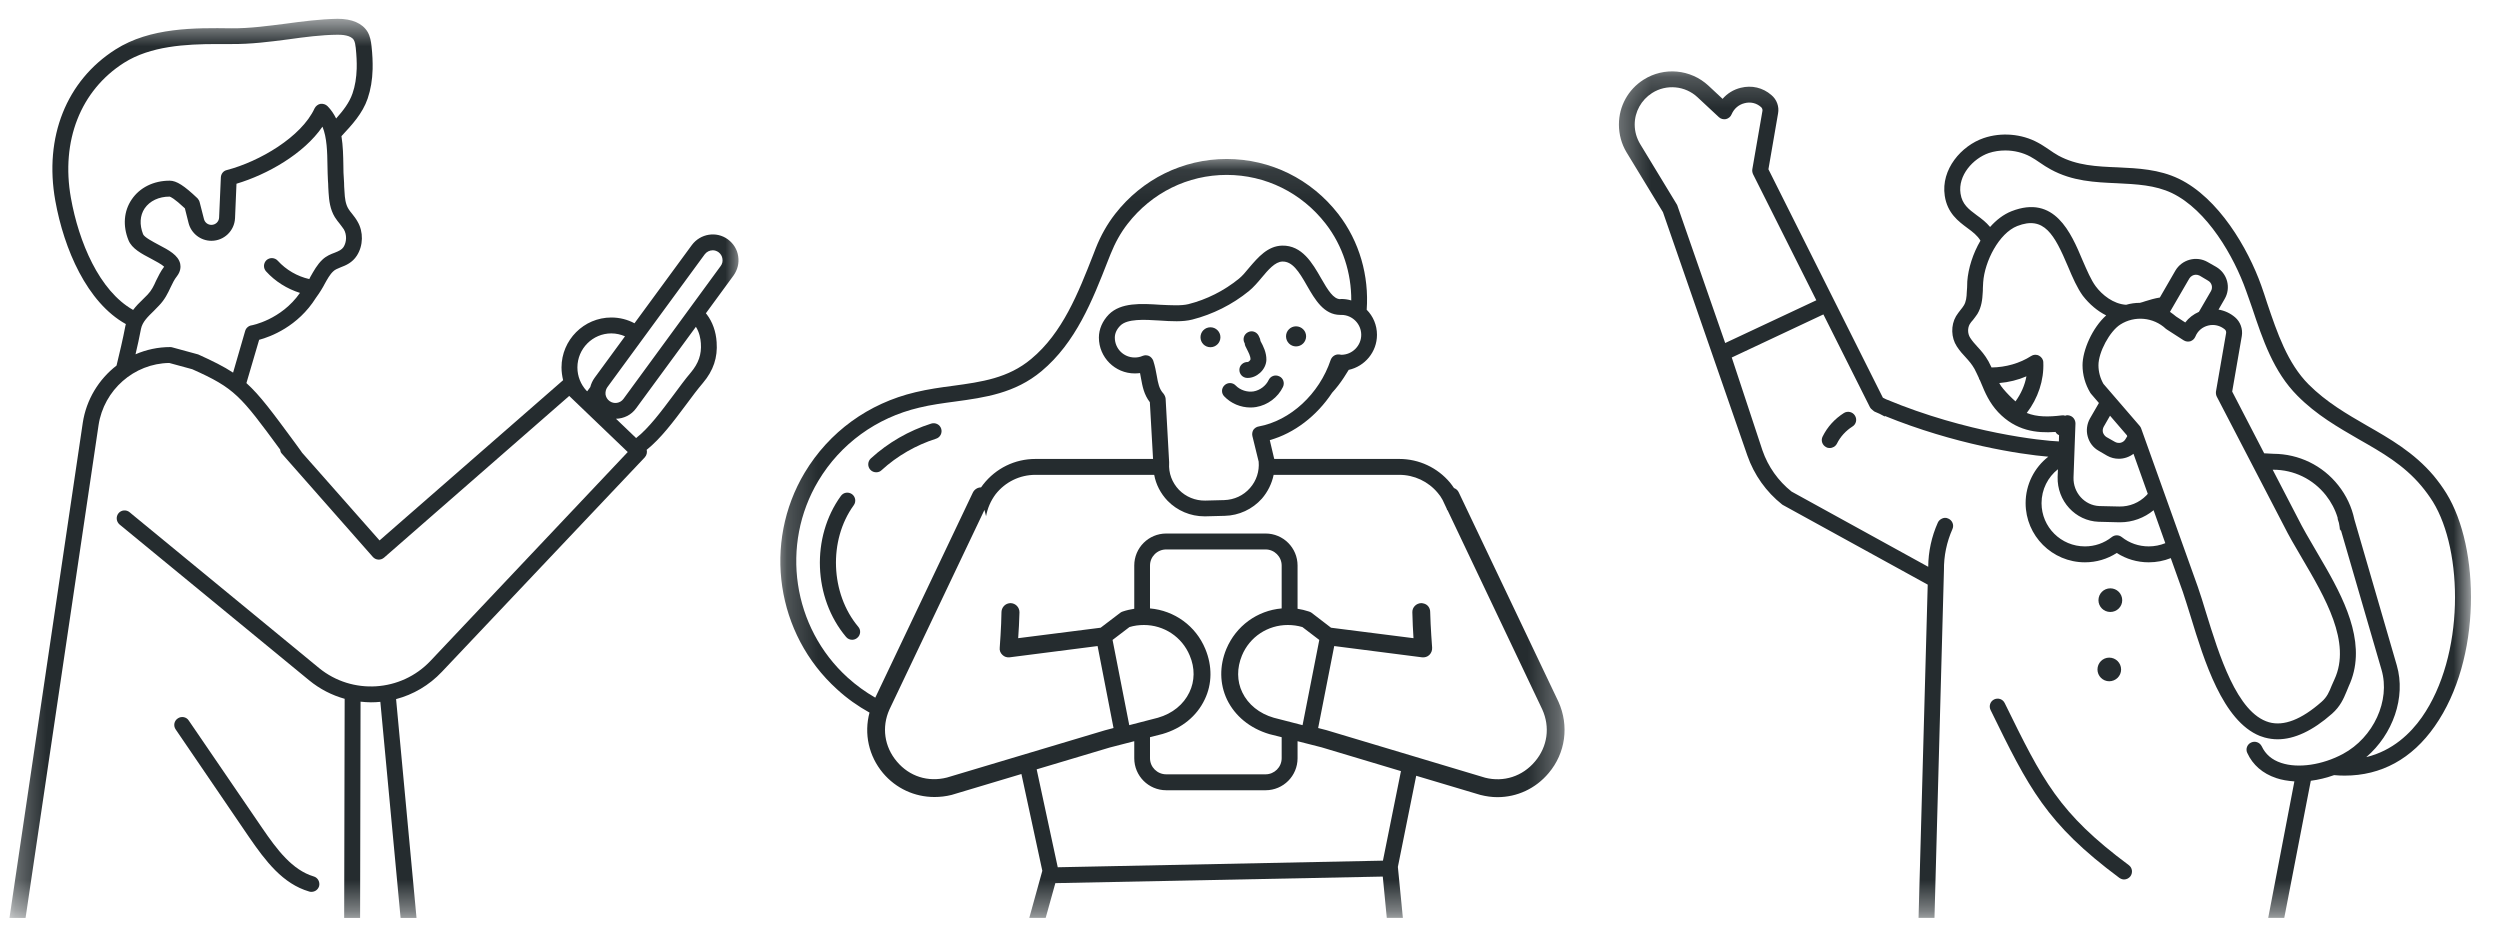 <svg width="81" height="30" viewBox="0 0 81 30" fill="none" xmlns="http://www.w3.org/2000/svg">
<mask id="mask0_22_385" style="mask-type:luminance" maskUnits="userSpaceOnUse" x="0" y="0" width="25" height="30">
<path d="M0.307 0.609H24.073V29.609H0.307V0.609Z" fill="white"/>
</mask>
<g mask="url(#mask0_22_385)">
<path d="M23.349 8.62L20.198 12.927C20.094 13.068 19.891 13.099 19.75 12.995C19.677 12.943 19.636 12.87 19.62 12.787C19.61 12.698 19.63 12.615 19.677 12.547L22.833 8.24C22.896 8.156 22.995 8.109 23.094 8.109C23.156 8.109 23.224 8.13 23.281 8.172C23.349 8.224 23.396 8.297 23.406 8.38C23.422 8.469 23.401 8.552 23.349 8.62ZM22.38 12.073C22.198 12.287 22.016 12.537 21.823 12.797C21.438 13.312 21.021 13.875 20.61 14.193L19.958 13.568C20.208 13.562 20.453 13.448 20.61 13.229L22.547 10.588C22.662 10.771 22.698 10.974 22.708 11.12C22.735 11.484 22.63 11.776 22.38 12.073ZM19.125 12.542C19.089 12.588 19.057 12.63 19.026 12.677L19 12.656C18.818 12.458 18.708 12.193 18.708 11.906C18.708 11.297 19.203 10.802 19.807 10.802C19.964 10.802 20.115 10.838 20.25 10.896L19.266 12.24C19.198 12.333 19.151 12.438 19.125 12.542ZM7.552 12.073C7.25 11.875 6.896 11.698 6.422 11.484C6.412 11.479 6.396 11.479 6.386 11.474L5.583 11.255C5.563 11.25 5.542 11.245 5.516 11.245C5.12 11.245 4.74 11.328 4.391 11.479C4.453 11.208 4.516 10.938 4.568 10.656C4.615 10.427 4.787 10.266 4.984 10.073C5.042 10.016 5.099 9.958 5.151 9.901C5.339 9.708 5.438 9.5 5.526 9.312C5.589 9.182 5.646 9.057 5.734 8.948C5.854 8.792 5.859 8.646 5.839 8.547C5.776 8.266 5.469 8.104 5.141 7.932C4.958 7.833 4.677 7.688 4.636 7.589C4.516 7.281 4.531 6.984 4.688 6.75C4.854 6.51 5.146 6.37 5.495 6.37C5.521 6.375 5.641 6.422 5.99 6.75L6.109 7.224C6.193 7.562 6.5 7.802 6.849 7.802C7.261 7.802 7.594 7.479 7.615 7.073L7.662 5.953C8.656 5.656 9.839 4.99 10.448 4.104C10.594 4.458 10.604 4.932 10.61 5.365C10.615 5.531 10.615 5.693 10.625 5.844C10.63 5.917 10.636 5.99 10.636 6.068C10.641 6.125 10.646 6.188 10.646 6.245C10.662 6.495 10.693 6.781 10.849 7.036C10.901 7.12 10.958 7.188 11.011 7.255C11.057 7.318 11.104 7.375 11.141 7.432C11.24 7.604 11.235 7.839 11.13 8.005C11.073 8.089 10.99 8.13 10.844 8.188C10.719 8.234 10.573 8.292 10.448 8.411C10.276 8.573 10.167 8.776 10.057 8.969L10.021 9.042C9.63 8.953 9.271 8.745 9 8.448C8.906 8.344 8.745 8.333 8.636 8.427C8.531 8.526 8.526 8.688 8.62 8.792C8.917 9.12 9.302 9.359 9.719 9.49C9.109 10.365 8.156 10.542 8.146 10.542C8.052 10.557 7.969 10.63 7.943 10.724L7.552 12.073ZM2.297 6.411C1.969 4.568 2.609 2.932 4.016 2.036C4.875 1.49 6.021 1.427 7.026 1.427C7.188 1.427 7.339 1.427 7.49 1.427C8.125 1.432 8.74 1.354 9.333 1.276C9.859 1.203 10.401 1.13 10.943 1.125C11.068 1.125 11.37 1.135 11.464 1.297C11.5 1.359 11.516 1.448 11.526 1.547C11.552 1.797 11.563 2.021 11.557 2.224C11.547 2.526 11.505 2.786 11.422 3.026C11.318 3.328 11.12 3.583 10.891 3.839C10.818 3.693 10.729 3.557 10.61 3.438C10.552 3.38 10.464 3.354 10.38 3.365C10.302 3.38 10.229 3.438 10.193 3.51C9.766 4.438 8.406 5.234 7.349 5.51C7.234 5.536 7.162 5.635 7.156 5.745L7.099 7.047C7.094 7.182 6.984 7.286 6.849 7.286C6.734 7.286 6.636 7.208 6.609 7.099L6.469 6.552C6.458 6.505 6.432 6.464 6.401 6.427C5.969 6.016 5.719 5.854 5.5 5.854H5.495C4.974 5.854 4.526 6.078 4.266 6.464C4.011 6.839 3.974 7.318 4.162 7.781C4.271 8.057 4.594 8.224 4.901 8.385C5.037 8.458 5.245 8.568 5.318 8.641C5.203 8.792 5.13 8.948 5.057 9.094C4.984 9.26 4.912 9.411 4.781 9.547C4.729 9.599 4.677 9.651 4.625 9.703C4.521 9.802 4.406 9.917 4.313 10.042C3.214 9.422 2.552 7.839 2.297 6.411ZM23.583 7.755C23.214 7.484 22.693 7.568 22.417 7.938L20.557 10.474C20.333 10.354 20.078 10.287 19.807 10.287C18.917 10.287 18.193 11.016 18.193 11.906C18.193 12.047 18.214 12.188 18.245 12.318L12.297 17.51L9.787 14.667L9.755 14.62L9.531 14.312C8.828 13.359 8.427 12.812 7.984 12.412L8.396 11.01C8.761 10.912 9.651 10.583 10.235 9.651C10.261 9.609 10.292 9.568 10.323 9.526C10.37 9.453 10.422 9.38 10.469 9.292L10.511 9.214C10.604 9.047 10.688 8.891 10.797 8.792C10.854 8.734 10.938 8.703 11.037 8.661C11.203 8.599 11.417 8.51 11.563 8.281C11.771 7.958 11.781 7.51 11.583 7.177C11.531 7.083 11.469 7.005 11.412 6.932C11.365 6.875 11.323 6.823 11.292 6.771C11.193 6.615 11.172 6.411 11.162 6.214C11.156 6.156 11.156 6.099 11.151 6.042C11.151 5.964 11.146 5.88 11.141 5.802C11.13 5.672 11.125 5.516 11.125 5.354C11.12 5.062 11.115 4.729 11.063 4.411C11.063 4.411 11.068 4.406 11.073 4.401C11.401 4.047 11.745 3.682 11.912 3.193C12.011 2.901 12.063 2.594 12.073 2.24C12.078 2.01 12.068 1.766 12.037 1.49C12.021 1.344 11.995 1.182 11.912 1.036C11.74 0.75 11.401 0.609 10.938 0.609C10.365 0.62 9.807 0.693 9.266 0.766C8.688 0.839 8.094 0.922 7.495 0.917C6.323 0.901 4.865 0.885 3.74 1.604C2.151 2.615 1.422 4.443 1.792 6.505C2.073 8.068 2.818 9.802 4.078 10.5C4.073 10.521 4.068 10.537 4.063 10.557C3.979 11 3.875 11.432 3.776 11.844C3.203 12.287 2.797 12.943 2.682 13.698L0.307 29.74H0.828L3.193 13.776C3.365 12.635 4.344 11.776 5.484 11.76L6.229 11.963C7.609 12.578 7.792 12.818 9.078 14.568C9.078 14.594 9.089 14.615 9.094 14.641C9.104 14.667 9.12 14.688 9.141 14.708L12.078 18.042C12.172 18.151 12.333 18.162 12.443 18.068L18.443 12.828L20.339 14.646L13.948 21.412C12.995 22.422 11.412 22.521 10.339 21.646L4.302 16.682L4.203 16.599C4.094 16.505 3.927 16.521 3.839 16.63C3.75 16.74 3.766 16.901 3.875 16.995L10.016 22.042C10.365 22.328 10.755 22.526 11.167 22.641L11.151 29.74H11.667L11.682 22.734C11.797 22.745 11.906 22.755 12.016 22.755C12.12 22.755 12.224 22.75 12.323 22.74L12.979 29.74H13.495L12.833 22.651C13.386 22.505 13.901 22.208 14.318 21.766L20.891 14.818C20.953 14.75 20.974 14.656 20.953 14.573C21.406 14.213 21.823 13.656 22.235 13.104C22.422 12.849 22.604 12.609 22.776 12.406C23.115 12.005 23.255 11.583 23.219 11.088C23.198 10.74 23.083 10.427 22.901 10.188C22.891 10.177 22.875 10.162 22.87 10.151L23.766 8.927C23.896 8.745 23.953 8.526 23.917 8.302C23.886 8.083 23.766 7.891 23.583 7.755Z" fill="#252C2F"/>
</g>
<path d="M10.162 28.396C9.469 28.187 8.979 27.536 8.495 26.828L6.115 23.344C6.037 23.224 5.875 23.198 5.761 23.276C5.641 23.354 5.609 23.515 5.693 23.635L8.068 27.12C8.609 27.906 9.162 28.635 10.016 28.885C10.042 28.896 10.068 28.896 10.089 28.896C10.203 28.896 10.302 28.828 10.339 28.713C10.375 28.578 10.297 28.432 10.162 28.396Z" fill="#252C2F"/>
<mask id="mask1_22_385" style="mask-type:luminance" maskUnits="userSpaceOnUse" x="52" y="2" width="29" height="28">
<path d="M52.307 2.203H80.063V29.609H52.307V2.203Z" fill="white"/>
</mask>
<g mask="url(#mask1_22_385)">
<path d="M78.469 23.239C78.099 23.765 77.521 24.323 76.667 24.531C77.526 23.797 77.958 22.594 77.656 21.557L76.281 16.828C76.198 16.432 76.021 16.052 75.76 15.724C75.25 15.078 74.484 14.708 73.662 14.703L73.359 14.687L72.323 12.687L72.635 10.885C72.672 10.661 72.588 10.427 72.417 10.281C72.26 10.146 72.073 10.062 71.88 10.031L72.078 9.687C72.292 9.323 72.167 8.859 71.802 8.646L71.526 8.489C71.162 8.281 70.698 8.406 70.484 8.765L69.979 9.64C69.812 9.666 69.656 9.713 69.505 9.76C69.448 9.781 69.391 9.797 69.333 9.812C69.182 9.812 69.031 9.833 68.885 9.875C68.474 9.849 68.109 9.557 67.901 9.276C67.75 9.073 67.62 8.765 67.479 8.443C67.099 7.536 66.568 6.297 65.172 6.844C64.912 6.948 64.682 7.125 64.479 7.354C64.349 7.198 64.193 7.078 64.047 6.974C63.781 6.776 63.573 6.62 63.521 6.271C63.432 5.682 63.927 5.135 64.438 4.958C64.609 4.901 64.792 4.875 64.974 4.875C65.255 4.875 65.537 4.943 65.781 5.073C65.885 5.13 65.99 5.198 66.094 5.271C66.208 5.349 66.318 5.422 66.443 5.489C67.146 5.875 67.88 5.906 68.594 5.937C69.224 5.969 69.823 5.995 70.37 6.255C71.516 6.807 72.38 8.307 72.776 9.427C72.844 9.609 72.906 9.802 72.974 9.989C73.312 11 73.662 12.047 74.438 12.823C75.057 13.448 75.755 13.844 76.427 14.234C77.177 14.661 77.88 15.062 78.453 15.745C78.588 15.906 78.713 16.078 78.828 16.26C79.807 17.849 79.865 21.245 78.469 23.239ZM70.307 10.104L70.932 9.026C70.979 8.948 71.062 8.901 71.146 8.901C71.188 8.901 71.229 8.911 71.271 8.932L71.542 9.094C71.662 9.161 71.703 9.312 71.635 9.432L71.245 10.104C71.068 10.182 70.917 10.297 70.802 10.448L70.505 10.255C70.443 10.203 70.375 10.151 70.307 10.104ZM73.99 17.021C74.156 17.354 74.359 17.703 74.578 18.073C75.333 19.359 76.193 20.817 75.635 22.015C75.604 22.083 75.578 22.151 75.547 22.213C75.463 22.422 75.401 22.578 75.219 22.739C74.568 23.312 73.995 23.536 73.516 23.401C72.474 23.104 71.896 21.208 71.469 19.828C71.38 19.531 71.292 19.25 71.208 19.01L69.375 13.885C69.365 13.854 69.349 13.828 69.328 13.802L68.151 12.437C68.047 12.255 67.99 12.047 67.99 11.833C67.99 11.411 68.354 10.734 68.698 10.515C69.162 10.219 69.771 10.276 70.172 10.651C70.182 10.661 70.198 10.672 70.208 10.677L70.75 11.026C70.818 11.068 70.896 11.078 70.969 11.057C71.042 11.031 71.099 10.979 71.13 10.906C71.203 10.724 71.354 10.594 71.547 10.547C71.734 10.5 71.932 10.547 72.083 10.672C72.12 10.703 72.135 10.75 72.125 10.797L71.797 12.687C71.792 12.739 71.797 12.797 71.823 12.849L73.99 17.021ZM69.62 17.703C69.297 17.703 68.995 17.599 68.745 17.401C68.698 17.364 68.641 17.344 68.583 17.344C68.526 17.344 68.469 17.364 68.422 17.401C68.172 17.599 67.87 17.703 67.552 17.703C66.776 17.703 66.146 17.078 66.146 16.302C66.146 15.854 66.354 15.458 66.677 15.203L66.667 15.453C66.646 16.229 67.24 16.88 68 16.906H68.016L68.651 16.922C68.667 16.922 68.682 16.922 68.698 16.922C69.088 16.922 69.474 16.781 69.776 16.531L70.156 17.599C69.99 17.666 69.807 17.703 69.62 17.703ZM68.162 13.823L68.365 13.469L68.912 14.104L68.922 14.135L68.865 14.229C68.833 14.286 68.776 14.328 68.713 14.344C68.651 14.359 68.583 14.349 68.526 14.318L68.25 14.161C68.193 14.125 68.156 14.073 68.135 14.01C68.12 13.948 68.13 13.88 68.162 13.823ZM65.667 13.38C66.031 12.906 66.229 12.318 66.203 11.739C66.203 11.651 66.146 11.568 66.068 11.526C65.984 11.479 65.885 11.484 65.807 11.536C65.443 11.771 64.984 11.901 64.526 11.906C64.495 11.844 64.463 11.776 64.427 11.708C64.307 11.495 64.188 11.364 64.068 11.234C63.984 11.14 63.906 11.057 63.833 10.943C63.75 10.812 63.745 10.635 63.818 10.505C63.844 10.458 63.885 10.411 63.927 10.364C63.969 10.307 64.021 10.245 64.068 10.172C64.203 9.948 64.229 9.698 64.24 9.484C64.245 9.437 64.245 9.385 64.245 9.338C64.25 9.276 64.25 9.208 64.255 9.146C64.302 8.469 64.766 7.557 65.359 7.323C66.229 6.984 66.562 7.594 67.005 8.64C67.156 9 67.302 9.333 67.484 9.583C67.698 9.859 67.958 10.078 68.24 10.219C67.792 10.62 67.474 11.349 67.474 11.833C67.474 12.146 67.562 12.453 67.724 12.724C67.729 12.734 67.74 12.75 67.75 12.76L68.005 13.057L67.713 13.562C67.615 13.739 67.588 13.948 67.641 14.14C67.693 14.338 67.818 14.505 67.995 14.604L68.271 14.765C68.391 14.833 68.521 14.864 68.651 14.864C68.818 14.864 68.99 14.807 69.125 14.703L69.588 16C69.573 16.015 69.557 16.036 69.542 16.052C69.307 16.291 68.995 16.416 68.667 16.411L68.016 16.396C67.542 16.375 67.167 15.963 67.182 15.469L67.245 13.724C67.245 13.62 67.188 13.521 67.094 13.479C67.057 13.463 67.021 13.453 66.984 13.453C66.963 13.453 66.938 13.458 66.912 13.469C66.88 13.458 66.844 13.453 66.807 13.458C66.38 13.51 66 13.515 65.667 13.38ZM65.302 13.005C65.162 12.88 65.026 12.745 64.901 12.594C64.854 12.541 64.812 12.479 64.776 12.411C65.083 12.385 65.38 12.312 65.656 12.193C65.604 12.484 65.479 12.76 65.302 13.005ZM55.896 11.114L54.354 6.682C54.349 6.667 54.344 6.646 54.333 6.63L53.141 4.667C53.026 4.474 52.964 4.26 52.964 4.036C52.964 3.62 53.177 3.239 53.526 3.015C53.99 2.719 54.599 2.776 55 3.151L55.693 3.797C55.755 3.854 55.839 3.875 55.922 3.859C56.005 3.838 56.073 3.781 56.104 3.703C56.182 3.521 56.333 3.39 56.521 3.344C56.714 3.292 56.911 3.338 57.057 3.469C57.094 3.5 57.109 3.547 57.104 3.588L56.776 5.479C56.766 5.536 56.776 5.588 56.797 5.64L58.849 9.729L55.896 11.114ZM79.266 15.989C79.141 15.786 79 15.594 78.849 15.411C78.213 14.661 77.438 14.219 76.682 13.786C76.042 13.416 75.375 13.031 74.802 12.458C74.115 11.771 73.781 10.781 73.458 9.828C73.396 9.635 73.333 9.443 73.266 9.255C72.833 8.041 71.88 6.411 70.594 5.792C69.953 5.484 69.271 5.453 68.615 5.422C67.932 5.396 67.287 5.364 66.693 5.042C66.588 4.984 66.49 4.917 66.385 4.844C66.271 4.771 66.156 4.687 66.026 4.62C65.5 4.333 64.838 4.281 64.271 4.474C63.552 4.719 62.88 5.484 63.01 6.344C63.094 6.906 63.453 7.172 63.74 7.385C63.917 7.515 64.068 7.63 64.167 7.797C63.922 8.213 63.771 8.698 63.74 9.114C63.74 9.182 63.734 9.25 63.734 9.318C63.729 9.364 63.729 9.411 63.724 9.458C63.719 9.62 63.703 9.781 63.625 9.901C63.599 9.948 63.562 9.989 63.526 10.036C63.479 10.099 63.422 10.166 63.375 10.245C63.203 10.541 63.214 10.937 63.401 11.224C63.5 11.375 63.599 11.484 63.688 11.578C63.797 11.698 63.885 11.797 63.974 11.953C64.026 12.052 64.068 12.146 64.115 12.245C64.115 12.255 64.12 12.265 64.125 12.281L64.151 12.323C64.162 12.354 64.172 12.38 64.188 12.411C64.318 12.729 64.458 13.052 64.74 13.354C65.312 13.958 65.979 14.041 66.599 13.995C66.62 14.036 66.656 14.073 66.703 14.094C66.708 14.099 66.708 14.099 66.713 14.099L66.708 14.302C66.203 14.286 63.729 14.031 61.109 12.937L61.005 12.885L57.297 5.484L57.609 3.677C57.651 3.453 57.568 3.224 57.391 3.078C57.115 2.838 56.755 2.755 56.401 2.844C56.167 2.901 55.964 3.026 55.812 3.203L55.354 2.776C54.776 2.239 53.911 2.161 53.25 2.583C52.75 2.901 52.453 3.443 52.453 4.036C52.453 4.354 52.536 4.661 52.698 4.932L53.88 6.875L56.615 14.76C56.833 15.385 57.224 15.937 57.745 16.349C57.76 16.354 57.771 16.364 57.781 16.37L62.458 18.942L62.161 29.739H62.677L62.984 18.474C62.979 18.01 63.073 17.562 63.26 17.14C63.318 17.01 63.255 16.859 63.125 16.802C63.052 16.765 62.969 16.771 62.901 16.812C62.854 16.838 62.812 16.875 62.786 16.932C62.583 17.385 62.479 17.87 62.474 18.364L58.047 15.927C57.615 15.583 57.286 15.12 57.104 14.594L56.109 11.583L59.078 10.187L60.583 13.187C60.604 13.229 60.641 13.265 60.677 13.291C60.703 13.312 60.729 13.338 60.766 13.349C60.807 13.37 60.849 13.385 60.896 13.406L61.078 13.5L61.062 13.474C63.328 14.396 65.448 14.719 66.365 14.797C65.917 15.146 65.63 15.693 65.63 16.302C65.63 17.359 66.49 18.219 67.552 18.219C67.922 18.219 68.276 18.114 68.583 17.916C68.891 18.114 69.245 18.219 69.62 18.219C69.87 18.219 70.109 18.172 70.333 18.083L70.724 19.177C70.802 19.406 70.885 19.682 70.979 19.979C71.417 21.411 72.016 23.359 73.219 23.844C73.271 23.864 73.323 23.88 73.375 23.896C73.51 23.932 73.651 23.953 73.797 23.953C74.338 23.953 74.932 23.677 75.557 23.125C75.828 22.885 75.932 22.635 76.026 22.411C76.047 22.354 76.073 22.291 76.099 22.234C76.682 20.984 76.068 19.63 75.354 18.385C75.245 18.192 75.13 18 75.021 17.812C74.807 17.448 74.609 17.109 74.448 16.786L73.635 15.219C73.641 15.219 73.646 15.219 73.651 15.219C74.323 15.219 74.943 15.521 75.359 16.047C75.531 16.265 75.662 16.515 75.74 16.776C75.74 16.791 75.74 16.812 75.745 16.828L75.781 16.942C75.797 17.026 75.812 17.114 75.818 17.203L75.838 17.151L77.162 21.703C77.453 22.698 76.901 23.896 75.912 24.427C75.245 24.786 74.458 24.901 73.912 24.719C73.609 24.62 73.401 24.437 73.281 24.182C73.25 24.12 73.198 24.073 73.141 24.052C73.078 24.026 73.005 24.026 72.938 24.057C72.807 24.114 72.75 24.271 72.812 24.396C72.99 24.786 73.312 25.062 73.745 25.208C73.927 25.271 74.13 25.302 74.338 25.317L73.49 29.739H74.01L74.87 25.297C75.12 25.265 75.375 25.203 75.625 25.114C75.745 25.125 75.854 25.13 75.969 25.13C77.151 25.13 78.146 24.588 78.885 23.531C80.417 21.349 80.349 17.75 79.266 15.989Z" fill="#252C2F"/>
</g>
<path d="M68.974 28.031C66.698 26.339 66.188 25.297 64.953 22.781C64.891 22.651 64.74 22.599 64.609 22.662C64.484 22.724 64.432 22.875 64.495 23.005C65.729 25.526 66.292 26.677 68.667 28.443C68.713 28.474 68.766 28.495 68.818 28.495C68.896 28.495 68.974 28.459 69.026 28.391C69.109 28.276 69.088 28.115 68.974 28.031Z" fill="#252C2F"/>
<path d="M68.338 22.073C68.552 22.073 68.724 21.901 68.724 21.692C68.724 21.479 68.552 21.307 68.338 21.307C68.13 21.307 67.958 21.479 67.958 21.692C67.958 21.901 68.13 22.073 68.338 22.073Z" fill="#252C2F"/>
<path d="M68.375 19.828C68.588 19.828 68.76 19.656 68.76 19.448C68.76 19.234 68.588 19.062 68.375 19.062C68.161 19.062 67.99 19.234 67.99 19.448C67.99 19.656 68.161 19.828 68.375 19.828Z" fill="#252C2F"/>
<path d="M59.745 13.38C59.448 13.568 59.208 13.828 59.052 14.146C58.989 14.271 59.042 14.427 59.172 14.49C59.208 14.511 59.245 14.516 59.281 14.516C59.38 14.516 59.469 14.464 59.516 14.375C59.625 14.151 59.807 13.953 60.021 13.818C60.141 13.745 60.177 13.583 60.099 13.464C60.026 13.344 59.864 13.307 59.745 13.38Z" fill="#252C2F"/>
<path d="M41.99 10.573C41.813 10.573 41.667 10.719 41.667 10.896C41.667 11.078 41.813 11.224 41.99 11.224C42.172 11.224 42.318 11.078 42.318 10.896C42.318 10.719 42.172 10.573 41.99 10.573Z" fill="#252C2F"/>
<path d="M39.219 10.604C39.036 10.604 38.896 10.75 38.896 10.927C38.896 11.104 39.036 11.25 39.219 11.25C39.396 11.25 39.542 11.104 39.542 10.927C39.542 10.75 39.396 10.604 39.219 10.604Z" fill="#252C2F"/>
<path d="M41.448 12.193C41.318 12.13 41.167 12.182 41.104 12.313C41.016 12.5 40.823 12.646 40.614 12.682C40.411 12.714 40.182 12.641 40.036 12.49C39.937 12.386 39.771 12.386 39.672 12.485C39.568 12.584 39.568 12.745 39.667 12.844C39.885 13.073 40.198 13.203 40.516 13.203C40.578 13.203 40.635 13.198 40.698 13.188C41.073 13.125 41.406 12.875 41.568 12.537C41.63 12.406 41.578 12.25 41.448 12.193Z" fill="#252C2F"/>
<path d="M40.406 12.245C40.411 12.245 40.417 12.245 40.427 12.245C40.568 12.245 40.714 12.182 40.828 12.078C40.953 11.963 41.026 11.812 41.031 11.661C41.036 11.422 40.927 11.208 40.844 11.057C40.844 11.052 40.839 11.052 40.839 11.047C40.833 10.989 40.812 10.937 40.776 10.87C40.708 10.745 40.557 10.698 40.432 10.765C40.302 10.833 40.255 10.989 40.323 11.114L40.328 11.12C40.333 11.182 40.354 11.234 40.391 11.297C40.448 11.411 40.521 11.541 40.516 11.646C40.51 11.672 40.453 11.729 40.427 11.729C40.286 11.724 40.161 11.833 40.156 11.974C40.151 12.12 40.26 12.239 40.406 12.245Z" fill="#252C2F"/>
<mask id="mask2_22_385" style="mask-type:luminance" maskUnits="userSpaceOnUse" x="25" y="5" width="26" height="25">
<path d="M25.193 5.078H50.714V29.609H25.193V5.078Z" fill="white"/>
</mask>
<g mask="url(#mask2_22_385)">
<path d="M49.734 24.672C49.328 25.156 48.719 25.349 48.12 25.198L42.974 23.656L42.708 23.588L43.229 20.932L46.073 21.297C46.161 21.307 46.25 21.281 46.312 21.219C46.375 21.156 46.406 21.073 46.401 20.984C46.401 20.979 46.349 20.312 46.338 19.828C46.338 19.692 46.25 19.578 46.12 19.552C46.099 19.547 46.073 19.541 46.047 19.541C45.885 19.547 45.755 19.677 45.76 19.838C45.766 20.114 45.781 20.437 45.797 20.677L43.125 20.338L42.495 19.854C42.469 19.833 42.437 19.823 42.406 19.812C42.286 19.771 42.166 19.745 42.041 19.724V18.323C42.041 17.75 41.578 17.286 41.005 17.286H37.786C37.213 17.286 36.75 17.75 36.75 18.323V19.724C36.625 19.745 36.5 19.771 36.38 19.812C36.349 19.823 36.323 19.833 36.297 19.854L35.661 20.338L32.989 20.677C33.005 20.437 33.026 20.114 33.031 19.838C33.031 19.677 32.906 19.547 32.745 19.541C32.719 19.541 32.693 19.547 32.666 19.552C32.547 19.583 32.453 19.692 32.448 19.828C32.443 20.312 32.391 20.979 32.391 20.984C32.38 21.073 32.411 21.156 32.479 21.219C32.541 21.281 32.625 21.307 32.713 21.297L35.562 20.932L36.078 23.588L35.802 23.661L30.682 25.192C30.067 25.349 29.463 25.156 29.057 24.672C28.651 24.192 28.562 23.557 28.817 22.989L31.896 16.521L31.948 16.724C31.995 16.469 32.099 16.224 32.26 16.01C32.573 15.614 33.041 15.385 33.547 15.385H37.396C37.453 15.698 37.604 15.989 37.828 16.224C38.141 16.547 38.573 16.729 39.021 16.729C39.036 16.729 39.047 16.729 39.062 16.729L39.682 16.713C40.141 16.703 40.578 16.5 40.885 16.156C41.078 15.932 41.208 15.666 41.266 15.385H45.338C45.818 15.385 46.276 15.599 46.583 15.969C46.641 16.036 46.693 16.109 46.734 16.187C46.739 16.192 46.739 16.203 46.745 16.208L46.87 16.474C46.875 16.495 46.885 16.515 46.891 16.536L46.896 16.521L49.969 22.984C50.229 23.557 50.141 24.192 49.734 24.672ZM38.547 21.239C38.719 21.64 38.713 22.067 38.536 22.432C38.349 22.823 37.989 23.12 37.516 23.255L36.588 23.495L36.047 20.734L36.594 20.317C36.745 20.271 36.901 20.25 37.062 20.25C37.713 20.25 38.297 20.635 38.547 21.239ZM41.724 20.25C41.885 20.25 42.041 20.271 42.198 20.317L42.745 20.734L42.203 23.495L41.271 23.255C40.802 23.12 40.437 22.823 40.25 22.432C40.073 22.067 40.073 21.64 40.239 21.239C40.489 20.635 41.073 20.25 41.724 20.25ZM41.526 19.713C40.734 19.781 40.047 20.281 39.734 21.026C39.505 21.578 39.516 22.161 39.755 22.666C40.016 23.203 40.5 23.599 41.13 23.786L41.526 23.885V24.567C41.526 24.854 41.291 25.088 41.005 25.088H37.786C37.495 25.088 37.26 24.854 37.26 24.567V23.885L37.666 23.781C38.291 23.599 38.776 23.203 39.031 22.666C39.276 22.161 39.281 21.578 39.052 21.026C38.745 20.281 38.052 19.781 37.26 19.713V18.323C37.26 18.036 37.495 17.802 37.786 17.802H41.005C41.291 17.802 41.526 18.036 41.526 18.323V19.713ZM44.807 27.885L34.271 28.099L33.588 24.927L35.958 24.219L36.75 24.015V24.567C36.75 25.14 37.213 25.604 37.786 25.604H41.005C41.578 25.604 42.041 25.14 42.041 24.567V24.015L42.818 24.213L45.391 24.984L44.807 27.885ZM28.359 22.604C28.041 22.422 27.739 22.203 27.463 21.953C25.677 20.333 25.276 17.651 26.515 15.578C27.234 14.38 28.39 13.536 29.781 13.208C30.166 13.114 30.562 13.062 30.948 13.01C31.901 12.88 32.885 12.745 33.745 12.026C34.854 11.099 35.391 9.745 35.901 8.437L35.984 8.229C36.13 7.864 36.312 7.536 36.536 7.25C37.318 6.245 38.484 5.667 39.745 5.667C41.005 5.667 42.172 6.245 42.953 7.25C43.51 7.969 43.786 8.854 43.781 9.734C43.677 9.703 43.568 9.687 43.458 9.687C43.443 9.687 43.432 9.687 43.422 9.693C43.203 9.687 43.031 9.416 42.797 9.005C42.526 8.531 42.187 7.943 41.541 7.958C41.073 7.969 40.76 8.338 40.479 8.666C40.364 8.807 40.255 8.937 40.146 9.026C39.661 9.422 39.088 9.708 38.505 9.854C38.276 9.911 37.932 9.89 37.599 9.875C36.969 9.833 36.318 9.797 35.927 10.187C35.719 10.401 35.604 10.666 35.604 10.937C35.604 11.578 36.125 12.099 36.766 12.099C36.823 12.099 36.88 12.094 36.937 12.088C36.948 12.14 36.958 12.198 36.969 12.26C37.016 12.515 37.062 12.781 37.255 13.031L37.359 14.87H33.547C32.88 14.87 32.266 15.172 31.854 15.698C31.833 15.729 31.807 15.76 31.786 15.791C31.677 15.791 31.573 15.854 31.521 15.958L28.359 22.604ZM44.104 10.849C44.104 11.203 43.812 11.495 43.458 11.495C43.448 11.495 43.437 11.489 43.422 11.489L43.385 11.484C43.266 11.474 43.156 11.547 43.114 11.661C42.745 12.765 41.807 13.63 40.781 13.818C40.713 13.828 40.651 13.87 40.609 13.927C40.573 13.989 40.562 14.062 40.578 14.13L40.781 14.958C40.807 15.271 40.708 15.578 40.5 15.812C40.286 16.057 39.989 16.192 39.666 16.203L39.047 16.219C38.729 16.224 38.422 16.099 38.198 15.87C37.974 15.635 37.859 15.328 37.88 15.005C37.88 14.995 37.88 14.984 37.88 14.974L37.766 12.916C37.76 12.859 37.734 12.802 37.698 12.755C37.552 12.599 37.521 12.411 37.479 12.172C37.453 12.026 37.422 11.859 37.364 11.682C37.338 11.62 37.291 11.562 37.224 11.531C37.193 11.521 37.156 11.51 37.12 11.51C37.088 11.51 37.052 11.521 37.021 11.531C36.937 11.568 36.854 11.583 36.766 11.583C36.406 11.583 36.12 11.297 36.12 10.937C36.12 10.802 36.182 10.666 36.297 10.552C36.521 10.323 37.078 10.354 37.568 10.385C37.953 10.411 38.323 10.432 38.63 10.354C39.286 10.187 39.927 9.87 40.469 9.427C40.614 9.307 40.75 9.151 40.875 9C41.088 8.745 41.312 8.479 41.552 8.474C41.87 8.469 42.078 8.781 42.349 9.26C42.604 9.703 42.891 10.203 43.427 10.203C43.437 10.203 43.448 10.203 43.469 10.203C43.818 10.208 44.104 10.495 44.104 10.849ZM47.266 15.958C47.234 15.885 47.177 15.838 47.109 15.812C47.068 15.75 47.026 15.693 46.979 15.635C46.573 15.151 45.974 14.87 45.338 14.87H41.286C41.286 14.864 41.286 14.859 41.281 14.854L41.141 14.26C41.937 14.036 42.666 13.474 43.161 12.724C43.229 12.651 43.297 12.568 43.359 12.489C43.484 12.328 43.594 12.156 43.698 11.984C44.219 11.87 44.614 11.406 44.614 10.849C44.614 10.531 44.489 10.245 44.281 10.036C44.359 8.943 44.052 7.828 43.359 6.932C42.479 5.802 41.166 5.151 39.745 5.151C38.328 5.151 37.01 5.802 36.13 6.932C35.875 7.26 35.666 7.63 35.505 8.036L35.422 8.25C34.932 9.5 34.427 10.786 33.411 11.63C32.666 12.255 31.797 12.375 30.88 12.5C30.479 12.552 30.073 12.609 29.661 12.708C28.135 13.068 26.864 13.995 26.073 15.312C24.708 17.594 25.146 20.547 27.12 22.333C27.442 22.63 27.797 22.88 28.172 23.088C27.989 23.771 28.146 24.495 28.609 25.047C29.031 25.547 29.635 25.823 30.276 25.823C30.458 25.823 30.646 25.802 30.833 25.755L33.094 25.078L33.771 28.213L33.349 29.739H33.88L34.193 28.614L44.802 28.401L44.932 29.739H45.453L45.291 28.088L45.885 25.135L47.963 25.755C48.151 25.802 48.333 25.828 48.516 25.828C49.151 25.828 49.755 25.552 50.177 25.047C50.724 24.401 50.844 23.515 50.495 22.739L47.266 15.958Z" fill="#252C2F"/>
</g>
<path d="M30.172 13.724C29.448 13.953 28.771 14.344 28.214 14.854C28.109 14.953 28.104 15.115 28.198 15.219C28.25 15.276 28.318 15.302 28.391 15.302C28.453 15.302 28.516 15.281 28.562 15.235C29.068 14.771 29.677 14.422 30.328 14.214C30.464 14.172 30.537 14.026 30.495 13.891C30.453 13.755 30.307 13.682 30.172 13.724Z" fill="#252C2F"/>
<path d="M27.661 16.37C27.745 16.255 27.719 16.094 27.604 16.01C27.484 15.927 27.328 15.953 27.245 16.068C26.276 17.406 26.349 19.37 27.411 20.635C27.463 20.698 27.536 20.729 27.609 20.729C27.667 20.729 27.729 20.708 27.776 20.666C27.885 20.578 27.901 20.411 27.807 20.307C26.906 19.234 26.838 17.505 27.661 16.37Z" fill="#252C2F"/>
</svg>
